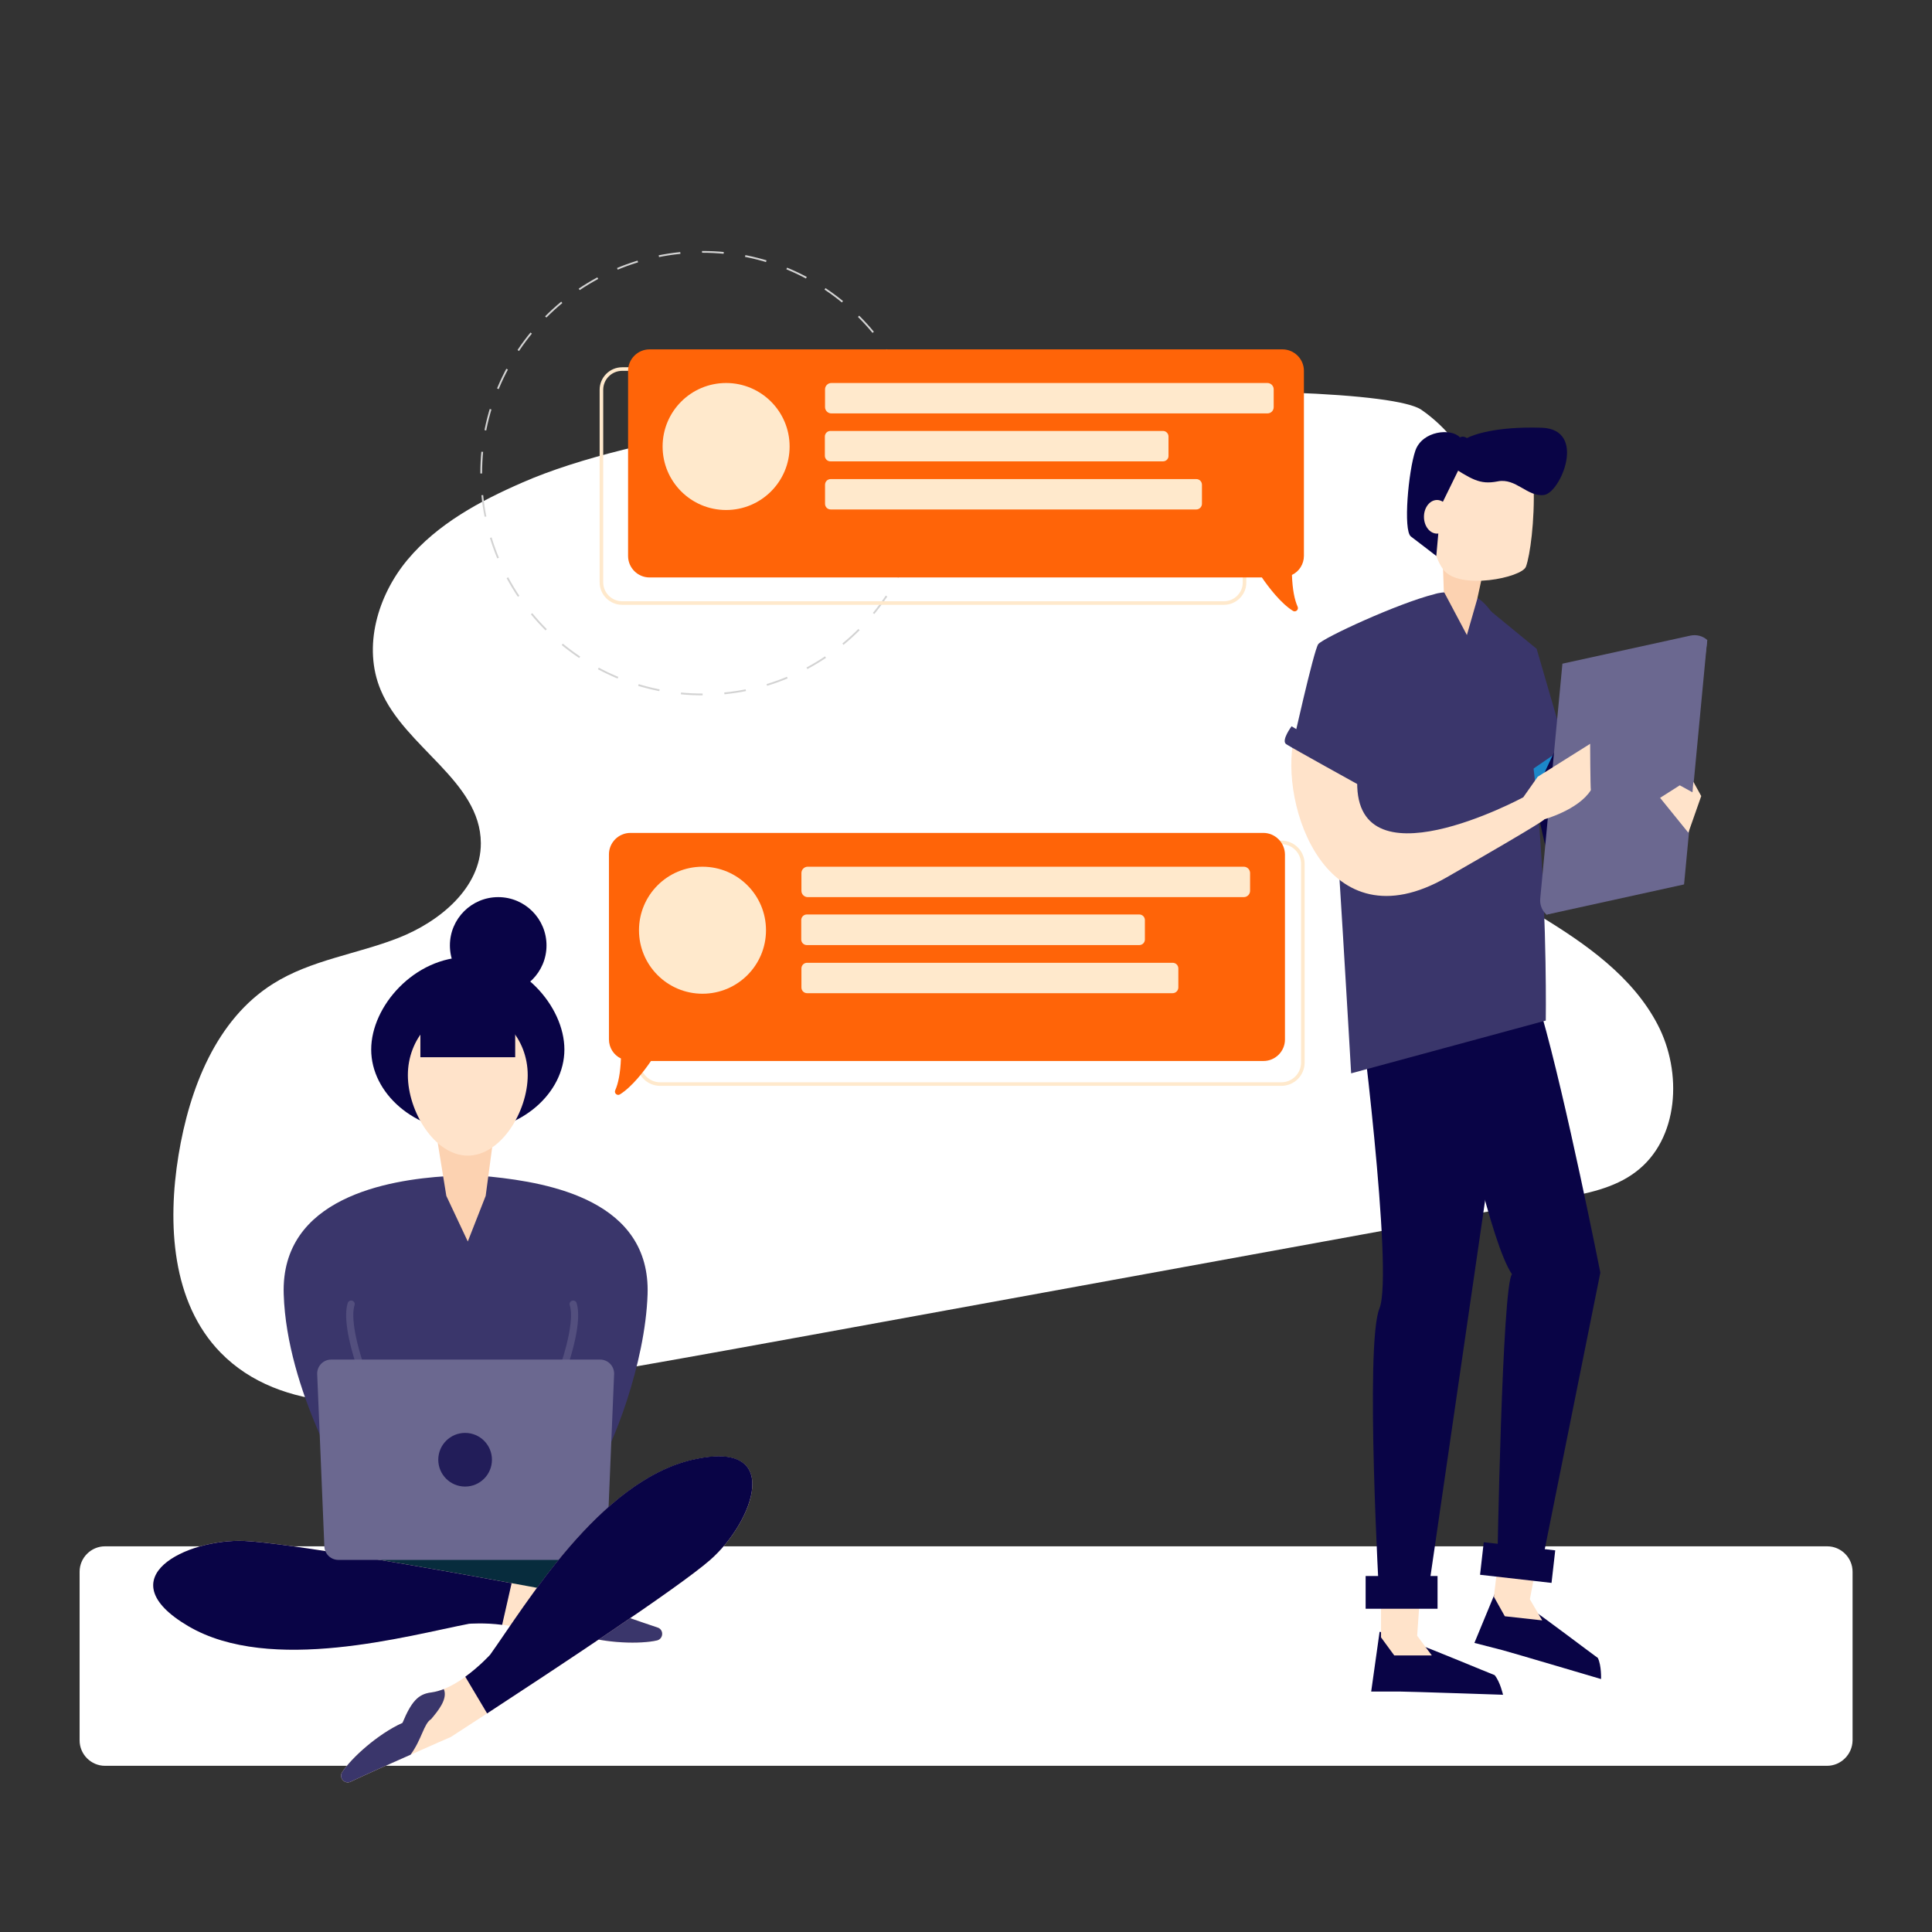 <svg xmlns="http://www.w3.org/2000/svg" xmlns:xlink="http://www.w3.org/1999/xlink" version="1.1" id="Layer_2" x="0px" y="0px" viewBox="0 0 1080 1080" style="enable-background:new 0 0 1080 1080;" xml:space="preserve">
<rect x="0" y="0" width="1080" height="1080" fill="#333333" stroke="none"/>
<style type="text/css">
	.st0{fill:#FFFFFF33;}
	.st1{fill:#FFFFFF33;}
	.st2{fill:#221d59;}
	.st3{fill:#3a366b;}
	.st4{fill:#3a366b;}
	.st5{fill:#6b6890;}
	.st6{fill:none;stroke:#D3D3D3;stroke-miterlimit:10;stroke-dasharray:12.14,12.14;}
	.st7{fill:none;stroke:#FFE9CC;stroke-width:2;stroke-miterlimit:10;}
	.st8{fill:#090446;}
	.st9{fill:#090446;}
	.st10{fill:#FFE3CA;}
	.st11{fill:#090446;}
	.st12{fill:#090446;}
	.st13{fill:#3a366b;}
	.st14{fill:#1C88C9;}
	.st15{fill:#072C3D;}
	.st16{fill:#090446;}
	.st17{fill:#FCD2B1;}
	.st18{fill:none;stroke:#534f7e;stroke-width:4;stroke-linecap:round;stroke-miterlimit:10;}
	.st19{fill:#221d59;}
	.st20{fill:#6b6890;}
	.st21{fill:#ff6408;}
	.st22{fill:#FFE9CC;}
</style>
<g>
	<path class="st0" d="M292.1,269.7c-23.9,10.4-47.6,23.2-64.3,43.2s-25.1,48.7-15,72.8c13.4,32.1,55.8,50.8,56,85.6   c0.1,24.9-22.9,43.9-46.1,53c-23.2,9.1-48.9,12.3-70,25.6c-31.9,20-46.8,58.7-52.9,95.8c-6.3,38.5-3.8,82.4,23.5,110.4   c33.9,34.7,89.9,30.8,137.9,23.4c64-9.9,127.7-21.5,191.5-33.1c139.7-25.5,279.4-50.9,419-76.4c15-2.7,30.6-5.7,42.7-14.9   c24.2-18.2,26.2-55.7,12.2-82.4c-14-26.8-40-45-65.8-60.7c-25.8-15.7-53.1-30.6-72.4-53.9s-28.9-57.7-14.3-84.1   c12.4-22.4,39-34.4,50.6-57.2c15.3-30.1-2.3-68.5-30.1-87.7C766.7,209.7,418.2,214.5,292.1,269.7z"/>
</g>
<path class="st1" d="M1021.3,987.1H58.7c-7.8,0-14.2-6.4-14.2-14.2v-94.3c0-7.8,6.4-14.2,14.2-14.2h962.7c7.8,0,14.2,6.4,14.2,14.2  v94.3C1035.5,980.7,1029.1,987.1,1021.3,987.1z"/>
<g>
	<circle class="st6" cx="392.7" cy="264.5" r="123.7"/>
</g>
<path class="st7" d="M716.3,606H369c-6.6,0-12-5.4-12-12V482.9c0-6.6,5.4-12,12-12h347.3c6.6,0,12,5.4,12,12V594  C728.3,600.6,722.9,606,716.3,606z"/>
<path class="st7" d="M684.2,337.1H347.8c-6.4,0-11.6-5.2-11.6-11.6V217.9c0-6.4,5.2-11.6,11.6-11.6h336.3c6.4,0,11.6,5.2,11.6,11.6  v107.6C695.8,331.8,690.6,337.1,684.2,337.1z"/>
<path class="st8" d="M861.7,566.9c13.7,47.6,32.9,144.5,32.9,144.5l-32.9,163.7H837c0,0,2.7-156.4,8.2-162.8  c-11.9-17.4-28.4-97-28.4-97l22-59.5L861.7,566.9z"/>
<path class="st9" d="M845.2,567.8l-47.6,327.4h-26.5c0,0-8.2-143.6,0-163.7c8.2-20.1-11.9-175.6-11.9-175.6L845.2,567.8z"/>
<path class="st8" d="M791.2,918.6c9.1,3.2,39.6,16,44.3,17.8c3.1,3.7,4.7,11,4.7,11s-52.1-1.8-57.2-1.8c-5.5,0-16.5,0-16.5,0  l4.7-33.4C775.2,912.6,791.2,918.6,791.2,918.6z"/>
<path class="st8" d="M854.7,898.5c8,5.3,34.4,25.4,38.5,28.3c2.1,4.3,1.8,11.8,1.8,11.8s-50-14.8-54.9-16.1  c-5.3-1.4-15.9-4.1-15.9-4.1l12.9-31.2C840.7,888.7,854.7,898.5,854.7,898.5z"/>
<polygon class="st10" points="794,888.8 792.2,914.4 800.4,925.4 779.4,925.4 772,915.3 772,887 "/>
<polygon class="st10" points="860,868.8 855.2,894 862.1,905.8 841.2,903.5 835.1,892.6 838.4,864.5 "/>
<rect x="763.4" y="881" class="st11" width="40.2" height="18.3"/>
<rect x="828.3" y="863.7" transform="matrix(0.994 0.113 -0.113 0.994 103.695 -89.998)" class="st11" width="40.2" height="18.3"/>
<path class="st12" d="M855.7,438.6C864,467,863,489,880,494s25-5,28-7s10-34,10-34l-16-20L855.7,438.6z"/>
<polygon class="st13" points="826.7,336.2 859,362.7 875.6,419.8 856.5,441.2 "/>
<path class="st14" d="M848.1,435.9c0,0,4.7,8.8,7.8,6.9s38.1-27.5,38.1-27.5l-5.6-7L848.1,435.9z"/>
<polygon class="st12" points="861,437 869,420 876,414 876,429 "/>
<rect x="191" y="861" class="st15" width="135" height="31"/>
<polygon class="st3" points="335.8,856 188.3,851 179,723 347,723 "/>
<g>
	<path class="st10" d="M136.5,861.4c23.7,1,107.8,15.9,149.5,23.6c14.5,2.6,23.8,4.4,23.8,4.4s10.4,3.8,23.1,8.3   c11.7,4.2,25.3,9,34.7,12.1c3.6,1.2,3.3,6.3-0.3,7.2c-8.9,2.1-28.9,1.8-43.4-3.2c-11.9,5.3-17.5,5.6-23.3,1.3   c-1.9-1.4-4.1-2.6-6.4-3.5c-4.2-1.7-8.9-2.8-13.4-3.4c-9.8-1.3-18.5-0.6-18.5-0.6c-33.8,6.5-111,28.4-157,1.3   S104.6,860.1,136.5,861.4z"/>
	<path class="st8" d="M136.5,861.4c23.7,1,107.8,15.9,149.5,23.6l-5.3,23.3c-9.8-1.3-18.5-0.6-18.5-0.6c-33.8,6.5-111,28.4-157,1.3   S104.6,860.1,136.5,861.4z"/>
	<path class="st3" d="M310.9,904.2c4.7,1,11.5-4.6,22-6.5c11.7,4.2,25.3,9,34.7,12.1c3.6,1.2,3.3,6.3-0.3,7.2   c-8.9,2.1-28.9,1.8-43.4-3.2c-11.9,5.3-17.5,5.6-23.3,1.3c-1.9-1.4-4.1-2.6-6.4-3.5C296.3,905.8,305.4,904.9,310.9,904.2z"/>
</g>
<path class="st3" d="M362,723.5c-1.3,38.8-19.5,85.5-29.7,100.7c-4,6-6.7,9.3-6.7,9.3h-33.7c0,0,0.1-0.2,0.3-0.5  c0-0.1,0.1-0.2,0.1-0.2c1.7-3,8.5-15.3,14.3-31.8c6.9-19.6,12.4-45.2,6.6-68.5H207.3c-11.5,46,21.3,101,21.3,101h-33.7  c0,0-34.6-56-36.3-110c-1.8-54,58.5-64,90.9-66h21.6c1.1,0.1,2.3,0.2,3.5,0.3C307.6,661.2,363.7,671.4,362,723.5z"/>
<circle class="st16" cx="278.5" cy="528.5" r="27"/>
<path class="st16" d="M207.5,586.7c0-24.3,24.2-51.7,54-51.7s54,27.4,54,51.7c0,24.3-24.2,45.8-54,45.8S207.5,611.1,207.5,586.7z"/>
<polygon class="st17" points="244.7,638.9 249.5,668.5 261.5,694 271.5,668.5 275.5,638.5 "/>
<path class="st10" d="M295,601c0,20.4-15,45-33.5,45S228,621.4,228,601s15-37,33.5-37S295,580.6,295,601z"/>
<rect x="235" y="556" class="st16" width="53" height="35"/>
<path class="st18" d="M313.5,768.9c7.9-22.3,8.7-34.4,6.9-39.9"/>
<path class="st18" d="M203.2,768.9c-7.9-22.3-8.7-34.4-6.9-39.9"/>
<path class="st5" d="M331.3,872H189.2c-4.4,0-7.9-3.5-7.9-7.9l-4-96.2c0-4.4,3.5-7.9,7.9-7.9h150.2c4.4,0,7.9,3.5,7.9,7.9l-4,96.2  C339.3,868.5,335.7,872,331.3,872z"/>
<g>
	<path class="st10" d="M397,872c-17.8,15.6-89.2,62.6-124.7,85.8C260,965.8,252,971,252,971s-10.2,4.4-22.5,9.9   c-11.4,5-24.6,10.9-33.5,15.1c-3.4,1.6-6.8-2.3-4.7-5.4c5-7.7,19.7-21.2,33.7-27.5c5-12,8.8-16.1,16-17c2.4-0.3,4.8-1,7.1-1.9   c4.2-1.7,8.4-4.2,12-6.8c8-5.8,13.9-12.3,13.9-12.3c20-28,61-97,113-109S421,851,397,872z"/>
	<path class="st8" d="M397,872c-17.8,15.6-89.2,62.6-124.7,85.8l-12.2-20.5c8-5.8,13.9-12.3,13.9-12.3c20-28,61-97,113-109   S421,851,397,872z"/>
	<path class="st3" d="M241,961c-4.1,2.5-5.2,11.3-11.5,19.9c-11.4,5-24.6,10.9-33.5,15.1c-3.4,1.6-6.8-2.3-4.7-5.4   c5-7.7,19.7-21.2,33.7-27.5c5-12,8.8-16.1,16-17c2.4-0.3,4.8-1,7.1-1.9C250.5,949.8,244.6,956.7,241,961z"/>
</g>
<circle class="st19" cx="260" cy="816" r="15"/>
<path class="st10" d="M873.4,295"/>
<path class="st3" d="M802,332.1c-20.5,5.1-62.6,24.6-65.1,28c-2.5,3.4-14.6,57.8-14.6,57.8s14.5,19,22.7,19.8  c1.5,9.9,10.3,162.3,10.3,162.3l108.8-29.5c0,0,3.1-207.5-37.6-235.9C811.7,328.5,802,332.1,802,332.1z"/>
<polygon class="st17" points="828.4,322.8 825.8,334.8 820,355 807.1,330.7 806.3,307 825.5,303.8 "/>
<path class="st20" d="M937.4,490.4l-72.9,20.9l-0.5-0.5c-2.2-2.2-3.3-5.3-3-8.5L873.4,371l71.6-15.7c3.4-0.7,6.9,0.2,9.4,2.5l0,0  L937.4,490.4z"/>
<polygon class="st5" points="941.4,494.4 864.5,511.3 877.4,375 954.3,358.1 "/>
<path class="st10" d="M723.3,412.8c-8.2,36.8,17.9,116.4,85.3,77.7c58.1-33.3,54.7-32.5,54.7-32.5s19.1-5.3,26-16.3  c-0.3-1.8-0.4-25.9-0.4-25.9l-29.3,18.4l-8.1,11.5c0,0-96.7,52.2-92.7-11.5L723.3,412.8"/>
<polygon class="st10" points="946.6,437 951,445 943.8,465.5 928,446 939,439 946.1,442.9 "/>
<path class="st13" d="M722,406c0,0-6,8-3,10s41,23,41,23l4-8L722,406z"/>
<ellipse transform="matrix(0.317 -0.949 0.949 0.317 215.426 1165.036)" class="st20" cx="916.3" cy="433" rx="15.4" ry="8.8"/>
<path class="st10" d="M857.3,271.3c0.7,19.7-2,39.4-4.3,45.5c-2.3,6.1-37.1,13.3-46.1,1.7s-12.1-49.1-9.6-51.8  C799.8,264,856.8,255.9,857.3,271.3z"/>
<path class="st16" d="M808.6,259c14,8.9,18.4,12.1,28.6,10.1c10.2-2.1,16.6,8.8,25.9,7.6s24.3-36.8-1.4-37.6  c-25.7-0.8-38.3,4-41.7,5.8C813,240,808.6,259,808.6,259z"/>
<path class="st16" d="M816.1,244.5c-4.8-5.3-21-3.8-24.9,7.4c-3.9,11.3-6.9,44.7-2.5,48c4.4,3.3,14.2,10.9,14.2,10.9l2.5-27.9  l9.7-19.8l5.3-6.3L816.1,244.5z"/>
<ellipse class="st10" cx="803.3" cy="288.9" rx="7.3" ry="9.4"/>
<g>
	<path class="st21" d="M706.2,465.6H352.4c-6.6,0-12,5.4-12,12V581c0,4.7,2.7,8.8,6.7,10.7c-0.3,8.3-1.5,14-3.2,17.8   c-0.7,1.6,1.1,3.2,2.6,2.3c6.8-4.2,13.7-13.3,17.4-18.7h342.4c6.6,0,12-5.4,12-12V477.6C718.2,471,712.8,465.6,706.2,465.6z"/>
	<circle class="st22" cx="392.7" cy="520" r="35.5"/>
	<path class="st22" d="M695.3,501.5H451.5c-1.9,0-3.5-1.6-3.5-3.5v-10c0-1.9,1.6-3.5,3.5-3.5h243.8c1.9,0,3.5,1.6,3.5,3.5v10   C698.8,499.9,697.2,501.5,695.3,501.5z"/>
	<path class="st22" d="M636.9,528.3H451c-1.7,0-3.1-1.4-3.1-3.1v-10.9c0-1.7,1.4-3.1,3.1-3.1h185.9c1.7,0,3.1,1.4,3.1,3.1v10.9   C640,526.9,638.6,528.3,636.9,528.3z"/>
	<path class="st22" d="M655.5,555.2H451.2c-1.8,0-3.2-1.4-3.2-3.2v-10.6c0-1.8,1.4-3.2,3.2-3.2h204.3c1.8,0,3.2,1.4,3.2,3.2v10.6   C658.7,553.7,657.3,555.2,655.5,555.2z"/>
</g>
<g>
	<path class="st21" d="M363.1,195.3h353.8c6.6,0,12,5.4,12,12l0,103.4c0,4.7-2.7,8.8-6.7,10.7c0.3,8.3,1.5,14,3.2,17.8   c0.7,1.6-1.1,3.2-2.6,2.3c-6.8-4.2-13.7-13.3-17.4-18.7H363.1c-6.6,0-12-5.4-12-12V207.3C351.1,200.7,356.5,195.3,363.1,195.3z"/>
	<circle class="st22" cx="405.9" cy="249.6" r="35.5"/>
	<path class="st22" d="M708.5,231.1H464.7c-1.9,0-3.5-1.6-3.5-3.5v-10c0-1.9,1.6-3.5,3.5-3.5h243.8c1.9,0,3.5,1.6,3.5,3.5v10   C712,229.5,710.5,231.1,708.5,231.1z"/>
	<path class="st22" d="M650.1,257.9H464.2c-1.7,0-3.1-1.4-3.1-3.1V244c0-1.7,1.4-3.1,3.1-3.1h185.9c1.7,0,3.1,1.4,3.1,3.1v10.9   C653.2,256.6,651.8,257.9,650.1,257.9z"/>
	<path class="st22" d="M668.7,284.8H464.4c-1.8,0-3.2-1.4-3.2-3.2V271c0-1.8,1.4-3.2,3.2-3.2h204.3c1.8,0,3.2,1.4,3.2,3.2v10.6   C671.9,283.3,670.5,284.8,668.7,284.8z"/>
</g>
</svg>